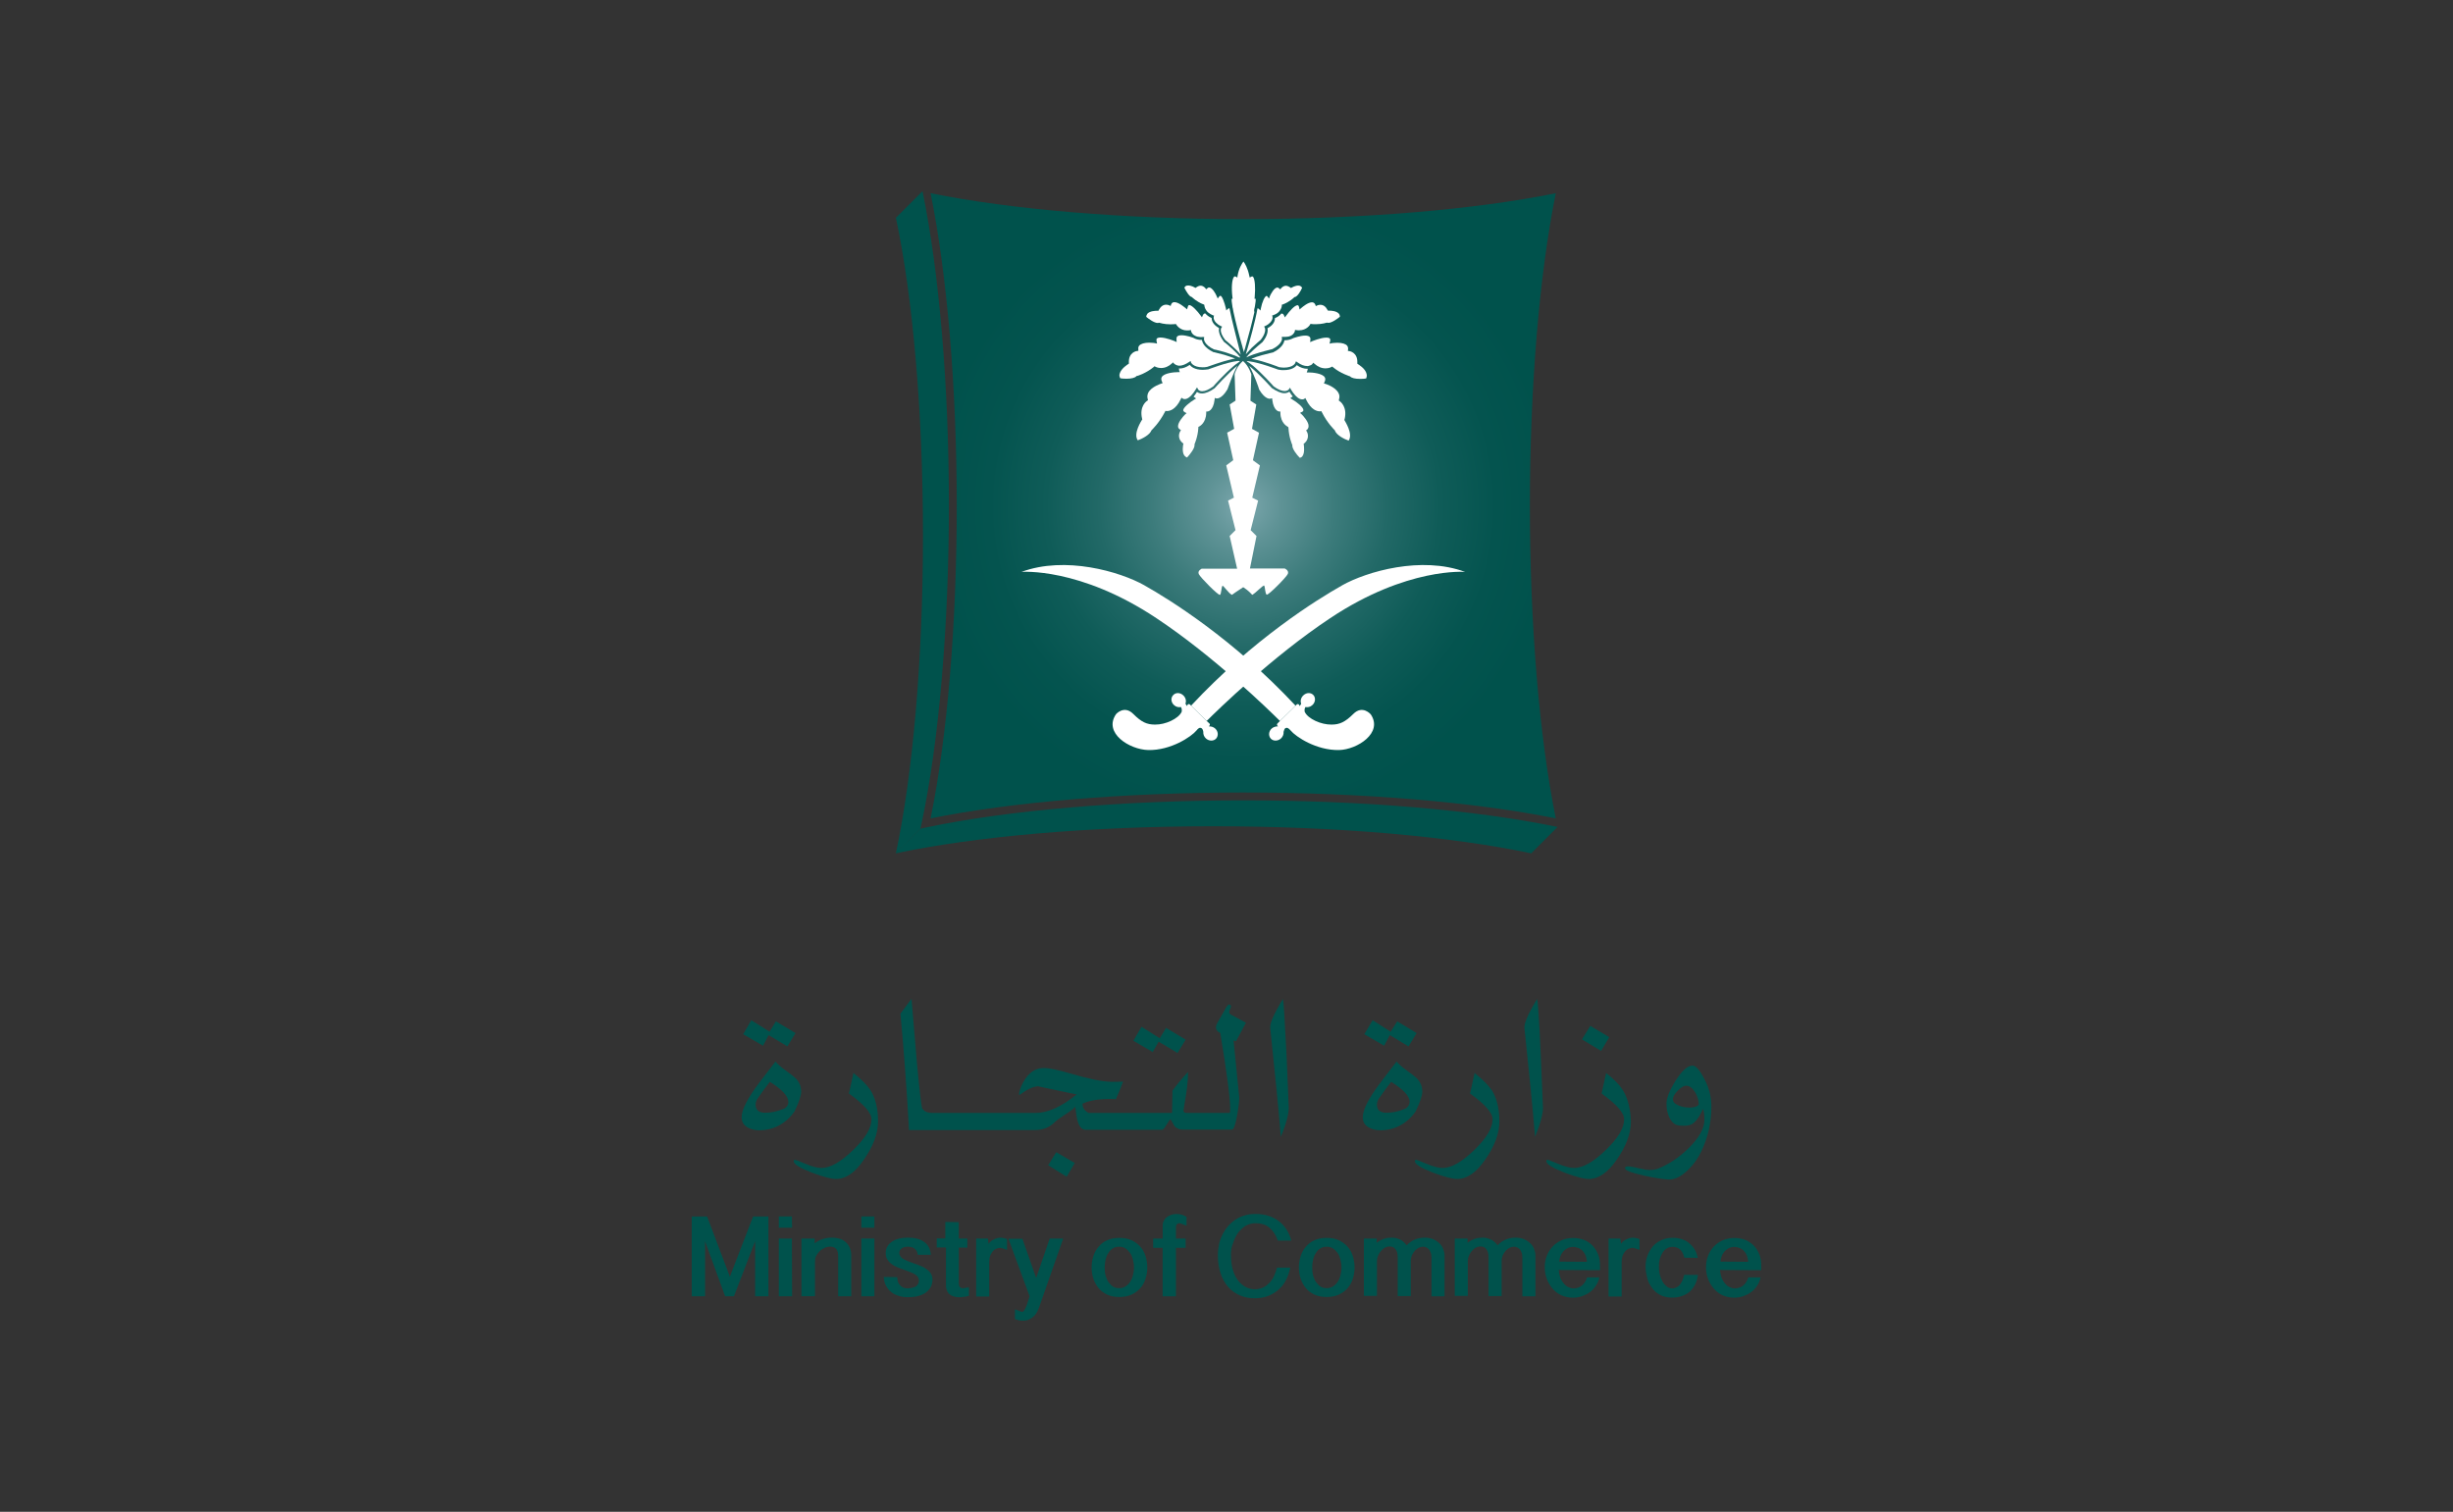 <svg xmlns="http://www.w3.org/2000/svg" xmlns:xlink="http://www.w3.org/1999/xlink" id="Layer_1" viewBox="0 0 595.28 366.89"><rect x="0" y="0" width="595.28" height="366.89" fill="#333333" stroke="none"/><defs><style>      .st0 {        fill: url(#radial-gradient);      }      .st1 {        fill: #fff;      }      .st2 {        fill: #00524c;      }    </style><radialGradient id="radial-gradient" cx="301.69" cy="-84.53" fx="301.69" fy="-84.53" r="75.86" gradientTransform="translate(0 207.28)" gradientUnits="userSpaceOnUse"><stop offset="0" stop-color="#7ca7ad"></stop><stop offset=".12" stop-color="#5f9396"></stop><stop offset=".29" stop-color="#3d7c7c"></stop><stop offset=".46" stop-color="#226967"></stop><stop offset=".63" stop-color="#0f5c58"></stop><stop offset=".81" stop-color="#04544f"></stop><stop offset="1" stop-color="#00524c"></stop></radialGradient></defs><g><g><path class="st2" d="M224.79,200.79l-1.48.33-5.97,5.97c19.05-4.05,46.58-6.57,77.12-6.57s58.02,2.52,77.12,6.57l6.4-6.4c-19.65-4.1-47.34-6.46-76.3-6.46s-57.25,2.41-76.9,6.57"></path><path class="st2" d="M223.37,201.07l.33-1.48c4.16-19.65,6.57-47.73,6.57-76.9s-2.35-56.65-6.4-76.3l-6.46,6.46c4.05,19.05,6.57,46.58,6.57,77.12s-2.52,58.02-6.57,77.12l5.97-6.02Z"></path></g><path id="SVGID" class="st0" d="M301.69,53.18c-28.62,0-56.15-2.3-75.86-6.29,4,19.7,6.35,47.23,6.35,75.86s-2.3,56.15-6.35,75.86c19.7-4,47.23-6.29,75.86-6.29s56.15,2.3,75.86,6.29c-4-19.7-6.29-47.18-6.29-75.86s2.3-56.15,6.29-75.86c-19.65,4-47.18,6.29-75.86,6.29"></path><path class="st1" d="M317.56,103.43c.05-.99-1.2-2.41-1.7-2.9l-.38-.33.44-.22c.27-.11.38-.27.38-.44.05-.66-1.59-1.97-2.74-2.63l-.44-.27.44-.33c.05-.05.11-.05.16-.11-.27-.33-.55-.66-.82-1.15-.22.16-.66.38-1.2.38-.82,0-1.86-.44-3.06-1.26l-.05-.05c-.05-.05-3.06-3.45-5.42-5.31,1.2,2.13,2.3,5.31,2.41,5.75,1.53,2.57,2.74,2.19,2.74,2.19l.38-.11.05.38c.33,2.74,1.64,2.85,1.7,2.85h.27v.33c.05,2.57,1.7,3.28,1.75,3.34l.16.11.05.22c.11,2.24.88,4,.88,4l.05.11v.11c-.05.77.99,2.19,1.81,3.01.33-.05.55-.22.71-.49.49-.77.33-2.19.27-2.68l-.05-.22.16-.11c1.53-1.31.66-2.85.6-2.9l-.16-.27.27-.16c.22-.27.33-.49.33-.82"></path><path class="st1" d="M326.26,101.84l.05-.16c.71-2.96-1.09-4.27-1.2-4.32l-.22-.16.05-.27c.16-.55.16-1.04-.11-1.53-.77-1.53-3.17-2.24-3.17-2.24l-.38-.11.16-.38c.22-.44.22-.82.05-1.09-.55-.99-3.06-1.2-3.94-1.2h-.44l.16-.44c.05-.16.05-.33.11-.49-.05,0-.11.05-.11.05-.82,0-1.7-.27-2.57-.88-.33.44-1.2,1.2-3.17,1.2-.38,0-.82,0-1.26-.11h-.05c-.05,0-4.38-1.7-7.12-2.03-.16-.05-.33-.05-.49-.05,0,0-.05,0-.05.05.16.11.38.27.6.38.27.22.6.44.93.71,2.19,1.86,4.71,4.65,4.98,4.98,1.04.77,1.97,1.15,2.68,1.15s.99-.38,1.04-.44l.11-.16.16-.22.22.44c.38.6.71,1.09,1.04,1.42.11.11.22.22.27.27.6.6,1.09.71,1.42.71s.49-.11.49-.11l.27-.22.16.33c1.26,2.63,2.74,2.9,3.34,2.9h.16l.22-.05.11.22c1.37,2.74,3.12,4.38,3.12,4.38l.05.05v.05c.44,1.2,2.41,2.13,3.34,2.46,1.2-1.64-.99-4.87-.99-4.93l-.05-.16Z"></path><path class="st1" d="M331.63,90.73c-.27-1.31-2.08-2.35-2.08-2.35l-.16-.11v-.22c.11-2.57-1.92-2.85-1.97-2.85l-.33-.05.05-.33c.05-.38-.05-.71-.22-.93-.38-.44-1.2-.71-2.41-.71-.77,0-1.37.11-1.37.11l-.49.11.11-.49c.11-.33.05-.55,0-.71-.11-.16-.44-.27-.88-.27-1.37,0-3.45.88-3.45.88l-.49.22.05-.55c.05-.33,0-.55-.16-.71-.16-.22-.6-.33-1.09-.33-1.2,0-2.79.6-2.85.6l-.11.05c-.49.27-1.15.49-2.08.49-.11.6-.55,1.86-2.79,2.96h-.05s-1.2.27-2.63.66c-.82.22-1.75.55-2.57.88h-.05c.27.05.55.11.88.16,2.57.55,5.53,1.7,5.91,1.86.38.05.77.11,1.15.11,2.3,0,2.79-1.09,2.79-1.15l.16-.38.33.22c.88.66,1.7.93,2.41.93h.05c.11,0,.22,0,.33-.05.11-.05.22-.05.33-.11.38-.11.55-.38.55-.38l.22-.27.22.22c.88.77,1.75,1.15,2.74,1.15.88,0,1.42-.33,1.42-.33l.22-.11.16.16c1.92,1.59,4,2.13,4,2.19h.11l.05.05c.33.38,1.2.6,2.46.6.6,0,1.2-.05,1.42-.11.16-.38.22-.71.11-1.09"></path><path class="st1" d="M308.7,84.76c2.3-1.15,2.41-2.35,2.41-2.52v-.05l-.05-.33v-.11h.38c.44,0,.77,0,1.09-.05.11,0,.16-.05.27-.05.27-.11.55-.16.71-.33.11-.05.22-.16.27-.22.38-.38.44-.71.44-.71l.05-.33.33.05c.22.05.44.05.66.05,1.86,0,2.68-1.37,2.68-1.42l.11-.16.22.05c.33.05.71.05,1.04.05,1.53,0,2.68-.38,2.68-.38h.16c.05,0,.16.05.22.05.82,0,2.19-.99,2.79-1.48,0-.33-.11-.6-.27-.77-.6-.66-1.92-.71-2.24-.71h-.38l-.11-.16c-.44-.82-.99-1.26-1.75-1.26-.44,0-.77.16-.77.16l-.33.16-.11-.33c-.16-.38-.44-.6-.82-.6-.93,0-2.19,1.04-2.63,1.42l-.38.33-.11-.55c-.11-.49-.33-.49-.38-.49-.71,0-2.03,1.53-2.74,2.52l-.33.44-.22-.49c-.16-.38-.38-.44-.55-.44h-.11c-.33.44-.82.82-1.53,1.09,0,.55-.22,1.64-1.81,2.46.11.55.11,1.7-1.2,3.34l-.05.05s-1.75,1.42-3.12,2.79c-.27.27-.49.55-.71.82,0,0,0,.05-.05.05,0,0,0,.05-.05.05.49-.22,1.09-.49,1.7-.71,2.03-.71,4.27-1.2,4.6-1.31"></path><path class="st1" d="M303.61,84.54c1.09-1.04,2.19-1.92,2.35-2.08,1.48-1.92.99-2.85.99-2.9l-.16-.27v-.05l.05-.05.27-.11c.55-.27.88-.55,1.15-.82.44-.49.55-.88.55-1.15v-.22l-.05-.22-.05-.11.22-.05.11-.05c.82-.27,1.31-.71,1.59-1.15.44-.6.44-1.15.44-1.15v-.22l.22-.05c1.64-.6,2.79-1.7,2.79-1.75l.05-.05h.11c.6-.11,1.37-1.37,1.75-2.24-.16-.33-.49-.55-.93-.55-.77,0-1.59.49-1.59.49l-.16.11-.16-.11c-.38-.27-.77-.44-1.09-.44-.71,0-1.15.6-1.15.6l-.22.27-.27-.22c-.16-.16-.27-.22-.44-.22-.77,0-1.64,1.64-1.86,2.19l-.16.49-.33-.44c-.11-.16-.22-.22-.22-.22-.49,0-1.15,1.59-1.42,3.01l-.11.55-.38-.38c-.11-.11-.22-.16-.33-.16-.55,3.17-1.92,8.1-2.74,10.78-.05.16-.05.27-.11.38.22-.22.44-.49.66-.71.16-.22.38-.44.66-.71"></path><path class="st1" d="M294.79,94.18l-.05.05c-1.15.82-2.19,1.26-3.06,1.26-.6,0-.99-.22-1.2-.38-.27.44-.55.82-.82,1.15.05.05.11.11.16.11l.44.33-.44.27c-1.09.66-2.74,1.97-2.68,2.63,0,.16.16.27.38.44l.44.22-.38.33c-.49.49-1.75,1.92-1.7,2.9,0,.27.16.55.44.71l.27.16-.16.27c-.05.05-.99,1.59.6,2.9l.16.11-.05.22s-.38,1.81.27,2.68c.16.22.38.38.66.49.77-.82,1.86-2.24,1.81-3.01v-.22s.82-1.81.93-4v-.22l.16-.05c.05-.05,1.7-.77,1.75-3.34v-.33h.33c.05,0,1.37-.11,1.7-2.85l.05-.44.33.11s1.2.38,2.74-2.19c.16-.44,1.26-3.61,2.41-5.75-2.35,1.92-5.42,5.36-5.47,5.42"></path><path class="st1" d="M300.32,87.61c-2.74.33-7.06,2.03-7.12,2.03h-.05c-.44.05-.88.11-1.26.11-1.97,0-2.85-.77-3.17-1.2-.88.6-1.7.88-2.46.88-.05,0-.11-.05-.16-.05,0,.16.05.33.05.49l.16.44h-.44c-.93,0-3.39.22-3.94,1.2-.16.27-.16.66.05,1.09l.16.38-.33.11s-2.46.77-3.17,2.24c-.22.49-.27.99-.11,1.53l.05.27-.22.16c-.11.05-1.92,1.31-1.2,4.32l.05.16-.11.16c0,.05-2.19,3.28-.99,4.93.93-.33,2.9-1.26,3.34-2.46l.05-.05.05-.05s1.75-1.64,3.17-4.38l.11-.22.22.05h.16c.6,0,2.08-.27,3.34-2.9l.16-.33.33.22s.16.11.49.11c.27,0,.77-.11,1.37-.71.11-.05.16-.16.27-.27.33-.33.66-.82,1.04-1.42l.27-.44.16.27.11.22s.27.44.99.44,1.59-.38,2.68-1.15c.27-.33,2.79-3.12,4.98-4.98.33-.27.6-.49.93-.71.22-.16.38-.27.6-.38h-.05c-.27-.16-.44-.16-.6-.11"></path><path class="st1" d="M275.91,91.22h.11s2.08-.6,4-2.19l.16-.16.16.11s.6.33,1.42.33c.93,0,1.86-.38,2.68-1.15l.22-.22.22.27s.22.22.6.38c.11.05.22.05.33.11.11,0,.22.05.33.05h.05c.71,0,1.53-.33,2.41-.93l.33-.22.11.38s.49,1.15,2.79,1.15c.33,0,.71,0,1.15-.11.38-.11,3.39-1.26,5.97-1.86.27-.05.55-.11.82-.16h-.05c-.82-.33-1.75-.6-2.57-.88-1.42-.38-2.57-.66-2.57-.66h-.11c-2.24-1.09-2.68-2.3-2.79-2.96-.93,0-1.59-.22-2.03-.49l-.11-.05s-1.59-.6-2.79-.6c-.55,0-.93.11-1.09.33-.16.16-.16.38-.16.77l.05.55-.49-.22s-2.08-.88-3.45-.88c-.44,0-.77.11-.88.27-.11.11-.11.38-.05.71l.11.49-.49-.11s-.66-.11-1.42-.11c-1.15,0-2.03.27-2.41.71-.22.22-.27.55-.22.93v.33l-.33.05c-.05,0-2.08.27-1.97,2.85v.22l-.16.11s-1.75,1.04-2.08,2.35c-.11.38-.05.71.16,1.09.27.05.82.11,1.48.11,1.2,0,2.08-.22,2.41-.6l.16-.11Z"></path><path class="st1" d="M300.92,86.62c-.22-.27-.49-.55-.71-.82-1.37-1.42-3.06-2.79-3.12-2.79l-.05-.05c-1.31-1.7-1.31-2.85-1.2-3.34-1.59-.88-1.81-1.92-1.81-2.46-.71-.27-1.2-.71-1.53-1.09h-.05c-.16,0-.38.05-.55.44l-.22.49-.33-.44c-.71-.99-2.08-2.52-2.74-2.52-.05,0-.27,0-.38.49l-.16.55-.38-.33c-.05,0-1.59-1.42-2.68-1.42-.38,0-.66.16-.82.6l-.11.33-.33-.16s-.33-.16-.77-.16c-.71,0-1.31.44-1.75,1.26l-.11.22h-.38c-.38,0-1.7.05-2.3.71-.16.22-.27.49-.27.77.6.49,1.92,1.48,2.79,1.48.05,0,.16,0,.22-.05h.16s1.15.38,2.74.38c.38,0,.71-.05,1.04-.05l.22-.05.11.16c.05.05.82,1.42,2.63,1.42.22,0,.44,0,.66-.05l.27-.05.05.33s.11.38.44.71c.05.05.16.11.27.22.16.11.44.22.71.33.11,0,.16.05.27.05.33.05.66.11,1.09.05h.38v.11l-.05.33v.05c0,.16.11,1.42,2.41,2.52.33.05,2.57.55,4.54,1.31.6.22,1.2.44,1.7.71v-.05q.11-.05.11-.11"></path><path class="st1" d="M298.35,74.8c-.11,0-.22.05-.38.16l-.38.38-.11-.55c-.33-1.42-.93-3.01-1.31-3.01-.11,0-.22.05-.33.22l-.33.44-.22-.49c-.22-.6-1.09-2.19-1.86-2.19-.16,0-.33.05-.44.22l-.27.22-.22-.27s-.44-.6-1.15-.6c-.33,0-.71.16-1.09.44l-.16.11-.16-.11s-.82-.49-1.59-.49c-.49,0-.77.16-.93.55.44.88,1.2,2.13,1.75,2.24h.05l.05.05s1.15,1.15,2.79,1.75l.16.05.05.22c0,.05.05.6.44,1.15.27.44.82.88,1.59,1.2l.11.05.22.05-.05.11-.05.22v.22c0,.22.11.66.55,1.15.27.27.6.55,1.15.82l.27.11.05.05v.05l-.22.33s-.49.93.99,2.85c.22.16,1.26,1.04,2.35,2.08.27.22.49.49.77.77.22.22.44.49.66.71-.05-.11-.05-.27-.11-.38-.66-2.79-2.02-7.72-2.63-10.89"></path><path class="st1" d="M304.43,74.86c.05-.16.05-.38.11-.55.16-.93.22-1.53.16-1.81h-.27l.05-.38c.22-2.35.05-4.38-.38-4.93-.11-.11-.16-.11-.22-.11s-.16.05-.22.05l-.38.22-.11-.44c-.38-1.86-1.04-2.96-1.42-3.45-.38.55-1.09,1.59-1.42,3.45l-.05.44-.38-.22c-.11-.05-.16-.05-.22-.05,0,0-.16,0-.22.11-.49.6-.66,2.57-.38,4.93l.05.38h-.22c-.05.27,0,.93.16,1.81,0,.16.05.33.11.55.05.27.11.55.16.88.49,2.24,1.26,5.36,2.19,8.48,0,.05.05.16.05.22.11.33.16.6.27.93v.11c0-.05.05-.11.05-.11.05-.33.16-.6.27-.93,0-.05.05-.16.05-.22.88-3.12,1.7-6.24,2.19-8.48-.11-.33-.05-.66,0-.88"></path><path class="st1" d="M311.76,137.96h-8.43l1.59-7.88-1.42-1.42,1.81-7.17-1.42-.71,1.86-7.83-1.7-1.26,1.48-6.68-1.7-.93,1.04-5.91-1.42-.93.22-6.4s-.6-2.03-2.03-3.23h0c-1.37,1.09-1.97,2.9-2.03,3.17v.05l.22,6.4-1.42.93,1.09,5.91-1.7.93,1.48,6.68-1.7,1.26,1.86,7.83-1.42.71,1.81,7.17-1.42,1.42,1.81,7.94h-8.59s-1.09.49-.71,1.31,4.76,5.25,5.14,5.04c.33-.22.33-1.86.6-2.19.16-.22,1.42,1.75,2.3,2.19,0,0,1.42-1.04,2.74-1.86,1.31.82,2.19,1.86,2.19,1.86.88-.49,2.68-2.46,2.9-2.24.22.33.22,1.97.6,2.19.38.22,4.76-4.21,5.14-5.04.33-.88-.77-1.31-.77-1.31"></path><path class="st1" d="M277.77,142.07c-6.02-3.39-19.32-7.22-29.88-3.28,0,0,14.07-1.2,32.73,11.22,13.96,9.25,27.42,22.39,29.99,24.96l3.78-3.72c-15-16.09-30.59-25.78-36.62-29.17"></path><path class="st1" d="M332.61,173.32s-1.97-2.3-4.21-.05c-1.97,1.97-3.34,2.57-5.25,2.57-2.57.05-5.75-1.42-6.51-3.06,0,0-.22-.6.16-1.2.55.11,1.15,0,1.64-.44.77-.66.88-1.75.33-2.41-.6-.71-1.7-.71-2.46,0-.6.55-.82,1.37-.55,2.03-.05.22-.22.38-.44.6,0-.11,0-.27-.11-.38-.16-.16-.38-.16-.55,0l-.27.27-3.78,3.72-.6.6c-.16.16-.16.38,0,.55.05.05.11.11.16.11-.05,0-.11.05-.16.05-.44,0-.99.16-1.37.49-.77.66-.88,1.75-.27,2.46.6.66,1.7.66,2.46,0,.49-.44.71-1.04.66-1.64.11-.38.22-.77.44-.88.44-.22.77,0,1.26.55,1.26,1.53,6.24,4.87,11.77,4.76,4.38-.11,10.78-4.16,7.66-8.7"></path><path class="st1" d="M325.66,142.07c6.02-3.39,19.32-7.22,29.88-3.28,0,0-14.07-1.2-32.73,11.22-13.96,9.25-27.42,22.39-29.99,24.96l-3.78-3.72c15-16.09,30.59-25.78,36.62-29.17"></path><path class="st1" d="M270.82,173.32s1.97-2.3,4.21-.05c1.97,1.97,3.28,2.57,5.25,2.57,2.52.05,5.69-1.42,6.46-3.06,0,0,.22-.6-.16-1.2-.55.11-1.15,0-1.64-.44-.77-.66-.88-1.75-.27-2.41.6-.71,1.7-.71,2.46,0,.6.55.82,1.37.55,2.03.11.22.22.38.44.6,0-.11,0-.27.11-.38.16-.16.38-.16.55,0l.27.27,3.78,3.72.66.6c.16.16.16.38,0,.55-.05.05-.11.11-.16.11.05,0,.11.05.16.05.49,0,.99.16,1.37.49.77.66.88,1.75.27,2.46-.6.66-1.7.66-2.46,0-.49-.44-.71-1.04-.66-1.64-.05-.38-.22-.77-.44-.88-.44-.22-.77,0-1.2.55-1.26,1.53-6.24,4.87-11.71,4.76-4.6-.11-10.95-4.16-7.83-8.7"></path></g><polygon class="st2" points="254.36 282.78 258.85 285.57 260.82 282.24 256.33 279.61 254.36 282.78"></polygon><g><polygon class="st2" points="186.53 251.2 191.08 253.94 193.05 250.71 188.29 247.86 186.75 250.38 182.32 247.59 180.35 250.98 185.17 253.78 186.53 251.2"></polygon><path class="st2" d="M194.42,264.89c0-1.31-.49-2.46-1.53-3.39-.33-.27-1.09-.93-2.35-1.81-1.15-.82-1.92-1.53-2.35-2.08l-3.78,4.93c-2.96,3.89-4.43,6.73-4.43,8.59,0,1.26.6,2.13,1.86,2.68.99.44,2.13.6,3.45.44,2.03-.22,3.78-.93,5.2-2.08.77-.55,1.53-1.37,2.3-2.41,1.09-2.24,1.64-3.89,1.64-4.87ZM190.26,269.05c-1.59.66-3.12.99-4.54.99-1.59,0-2.35-.66-2.35-1.97,0-.38.11-.82.33-1.26,1.2-1.75,2.24-3.17,3.12-4.27,2.9,1.81,4.43,3.39,4.49,4.82.05.66-.27,1.26-1.04,1.7Z"></path><path class="st2" d="M207.11,260.4c-.55,2.41-.88,4.05-1.09,4.98,3.67,2.63,5.47,4.71,5.47,6.24,0,2.13-1.48,4.6-4.49,7.5-3.01,2.9-5.53,4.32-7.66,4.32-.99,0-2.24-.33-3.83-.99s-2.46-.99-2.57-.99c-.22,0-.33.11-.33.33,0,.71,1.48,1.64,4.43,2.79,2.74,1.04,4.71,1.53,5.86,1.53,2.35,0,4.6-1.53,6.68-4.6,2.35-3.34,3.5-6.46,3.5-9.36,0-3.06-.6-5.58-1.81-7.55-.88-1.31-2.24-2.68-4.16-4.21Z"></path><path class="st2" d="M272.57,262.53h0q.11,0,0,0Z"></path><polygon class="st2" points="281.17 252.79 285.76 255.53 287.73 252.3 282.97 249.45 281.44 251.97 277.01 249.18 275.04 252.57 279.74 255.31 281.17 252.79"></polygon><path class="st2" d="M302.35,248.19c-1.15-.6-2.35-1.26-3.56-1.92-.33-.16-.49-.38-.49-.66,0-.16.05-.38.22-.71.16-.33.22-.55.22-.71s-.11-.33-.38-.38c-.16-.16-.49.11-.88.82l-2.13,3.72c-.16.33-.27.66-.27.99,0,.49.27.88.77,1.2l.27.11c1.59,9.52,2.41,15.71,2.41,18.44,0,.66-.05.99-.16.99h-10.34c-.49,0-.77-.16-.82-.49,0-.05.05-.44.16-1.2.6-3.39.93-5.97.93-7.72,0-.27,0-.44-.05-.49-1.59,1.75-2.79,3.23-3.72,4.49l-.11,5.42h-20.25l-.44-.27c-.71-.49-1.04-1.15-1.04-1.97,1.59-.77,3.78-1.15,6.62-1.15.6,0,1.09,0,1.48.05.82-1.86,1.42-3.28,1.75-4.27-.22,0-.66,0-1.42.05h-1.37c-2.08,0-5.36-.66-9.85-1.97-3.01-.88-5.2-1.37-6.57-1.37-2.41,0-4.27,1.53-5.58,4.6-.27.71-.44,1.31-.44,1.81.05.05.05.11.05.16,1.92-1.42,3.45-2.13,4.6-2.13l2.24.49c3.12.66,5.47,1.15,7.06,1.48-3.67,3.01-7.01,4.49-10.02,4.49h-24.85c-1.04,0-1.81-.22-2.19-.66-.16-.16-.33-.33-.38-.38-.22-.49-.66-4.21-1.31-11.17l-1.31-15.49c-1.2,1.64-2.13,2.85-2.68,3.61.82,8.92,1.53,18.34,2.08,28.24h30.54c1.92,0,3.5-.6,4.76-1.86.49-.49,1.37-1.09,2.52-1.86,1.2-.77,2.03-1.37,2.52-1.92.22,1.75.38,2.85.55,3.34.38,1.48,1.04,2.24,2.03,2.24h18.5c.22,0,.6-.44,1.09-1.26s.82-1.26.93-1.26c.11.05.27.33.55.88s.49.88.71,1.04c.55.38,1.09.55,1.64.55h12.04c.38,0,.82-1.09,1.2-3.23.38-2.03.55-3.56.55-4.6l-1.37-13.79c.16.05.33.11.6.16l2.41-4.49Z"></path><path class="st2" d="M311.32,242.45c-2.19,3.61-3.23,5.97-3.06,7.12,1.09,10.29,1.97,19.05,2.57,26.33,1.31-3.23,1.92-5.58,1.92-7.06l-.55-13.08c-.44-8.59-.71-13.03-.88-13.3Z"></path><polygon class="st2" points="337.27 251.2 341.81 253.94 343.78 250.71 339.07 247.86 337.48 250.38 333.11 247.59 331.08 250.98 335.9 253.78 337.27 251.2"></polygon><path class="st2" d="M345.15,264.89c0-1.31-.49-2.46-1.53-3.39-.33-.27-1.09-.93-2.35-1.81-1.15-.82-1.92-1.53-2.35-2.08l-3.78,4.93c-2.96,3.89-4.43,6.73-4.43,8.59,0,1.26.6,2.13,1.86,2.68.99.44,2.13.6,3.45.44,2.03-.22,3.78-.93,5.2-2.08.77-.55,1.53-1.37,2.3-2.41,1.09-2.24,1.64-3.89,1.64-4.87ZM341.04,269.05c-1.59.66-3.12.99-4.54.99-1.59,0-2.35-.66-2.35-1.97,0-.38.11-.82.33-1.26,1.2-1.75,2.24-3.17,3.12-4.27,2.9,1.81,4.43,3.39,4.49,4.82,0,.66-.33,1.26-1.04,1.7Z"></path><path class="st2" d="M357.84,260.4c-.55,2.41-.88,4.05-1.09,4.98,3.67,2.63,5.47,4.71,5.47,6.24,0,2.13-1.48,4.6-4.49,7.5-3.01,2.9-5.53,4.32-7.66,4.32-.99,0-2.24-.33-3.83-.99s-2.46-.99-2.57-.99c-.22,0-.33.11-.33.33,0,.71,1.48,1.64,4.43,2.79,2.74,1.04,4.71,1.53,5.86,1.53,2.35,0,4.6-1.53,6.73-4.6,2.35-3.34,3.5-6.46,3.5-9.36,0-3.06-.6-5.58-1.81-7.55-.93-1.31-2.3-2.68-4.21-4.21Z"></path><path class="st2" d="M373.01,242.45c-2.19,3.61-3.23,5.97-3.06,7.12,1.09,10.29,1.97,19.05,2.57,26.33,1.31-3.23,1.92-5.58,1.92-7.06l-.55-13.08c-.38-8.59-.71-13.03-.88-13.3Z"></path><path class="st2" d="M393.86,264.61c-.82-1.31-2.19-2.74-4.1-4.21-.55,2.41-.88,4.05-1.09,4.98,3.67,2.63,5.47,4.71,5.47,6.24,0,2.13-1.48,4.6-4.49,7.5-3.01,2.9-5.53,4.32-7.66,4.32-.99,0-2.24-.33-3.83-.99s-2.46-.99-2.57-.99c-.22,0-.33.11-.33.33,0,.71,1.48,1.64,4.43,2.79,2.74,1.04,4.71,1.53,5.86,1.53,2.35,0,4.6-1.53,6.73-4.6,2.35-3.34,3.5-6.46,3.5-9.36-.11-3.01-.71-5.53-1.92-7.55Z"></path><polygon class="st2" points="390.52 251.7 385.92 248.96 383.9 252.24 388.55 255.03 390.52 251.7"></polygon><path class="st2" d="M413.56,261.77c-1.09-2.13-2.03-3.17-2.85-3.17-1.2,0-2.57,1.26-4.16,3.78-1.48,2.41-2.19,4.27-2.13,5.58,0,1.26.27,2.35.71,3.28.6,1.2,1.42,1.86,2.57,1.92,1.31.11,2.24,0,2.85-.33.93-.55,1.86-1.75,2.74-3.72.22.66.33,1.48.33,2.52.05,2.13-1.26,4.49-3.89,7.06-2.41,2.35-4.98,4-7.55,4.98-.55.16-1.09.27-1.81.27-.6,0-1.53-.16-2.74-.44-1.2-.33-2.13-.44-2.68-.44-.38,0-.6.16-.6.44,0,.55,1.53,1.09,4.65,1.81,2.46.55,4.38.82,5.75.93,1.59.11,3.17-.66,4.87-2.3,1.37-1.31,2.46-2.85,3.28-4.6,1.59-3.34,2.41-6.95,2.41-10.78,0-2.35-.55-4.6-1.75-6.79ZM409.79,268.77c-.77,0-1.53-.16-2.3-.44-.99-.38-1.48-.88-1.53-1.53,0-.6.38-1.31,1.2-2.13s1.48-1.2,2.08-1.2c.82.05,1.53.6,2.19,1.7.55.99.82,1.97.82,2.85-.33.55-1.2.77-2.46.77Z"></path></g><g><polygon class="st2" points="171.59 295.21 177.12 309.82 182.76 295.21 186.48 295.21 186.48 314.58 183.25 314.58 183.25 301.23 178.11 314.58 175.97 314.58 171.1 301.23 171.1 314.58 167.87 314.58 167.87 295.21 171.59 295.21"></polygon><path class="st2" d="M192.23,297.94h-3.23v-2.74h3.17l.05,2.74h0ZM192.23,314.58h-3.23v-14.01h3.17l.05,14.01h0Z"></path><path class="st2" d="M194.47,300.57h3.23v1.15c.6-.44,1.26-.82,1.97-1.04.71-.22,1.42-.33,2.19-.33.71,0,1.37.11,1.97.27.6.22,1.04.49,1.48.88.38.38.71.82.93,1.37s.33,1.09.33,1.75v9.96h-3.17v-9.69c0-.82-.16-1.42-.49-1.81-.33-.33-.77-.55-1.37-.55-.55,0-1.04.11-1.48.33-.44.22-.88.49-1.2.82s-.6.71-.82,1.15-.27.88-.27,1.37v8.37h-3.28v-14.01h0Z"></path><path class="st2" d="M212.2,297.94h-3.17v-2.74h3.17v2.74ZM212.2,314.58h-3.17v-14.01h3.17v14.01Z"></path><path class="st2" d="M217.73,309.93c0,.49.11.93.22,1.26.16.33.33.6.55.82s.49.38.77.49c.33.11.66.16.99.16.27,0,.6-.05.93-.11.33-.05.6-.16.88-.27s.49-.33.66-.6c.16-.22.27-.55.27-.93,0-.33-.11-.6-.27-.88-.16-.22-.38-.44-.66-.6s-.6-.33-.99-.49c-.38-.16-.77-.27-1.15-.44-.6-.22-1.2-.44-1.81-.66s-1.15-.49-1.59-.82c-.49-.33-.88-.71-1.15-1.15-.33-.44-.44-.99-.44-1.64s.16-1.2.44-1.64.66-.88,1.15-1.15c.49-.33,1.04-.55,1.7-.71s1.31-.22,2.03-.22c.77,0,1.48.05,2.19.22.66.16,1.26.44,1.75.77.49.33.88.77,1.2,1.31.27.55.44,1.15.49,1.86h-3.17c-.05-.38-.16-.66-.27-.93-.16-.22-.33-.44-.55-.6s-.44-.27-.71-.33-.55-.11-.88-.11c-.66,0-1.2.16-1.53.44-.38.27-.55.66-.55,1.09,0,.33.11.55.27.82.16.22.38.44.66.6s.6.33.99.49c.38.16.77.27,1.15.44.6.22,1.2.44,1.81.66s1.15.49,1.59.82c.49.33.88.66,1.15,1.09s.44.93.44,1.48c0,.77-.16,1.42-.49,1.97s-.77.99-1.31,1.37c-.55.33-1.2.6-1.92.77-.71.16-1.48.22-2.3.22-.77,0-1.53-.11-2.19-.33-.71-.22-1.31-.49-1.81-.93-.55-.38-.93-.93-1.26-1.53s-.49-1.31-.55-2.13l3.28.05h0Z"></path><path class="st2" d="M232.67,296.58v4h2.08v2.19h-2.08v8.54c0,.49.11.88.27,1.04.16.16.38.27.66.27.11,0,.27,0,.49-.05s.6-.11,1.04-.16v2.08c-.38.11-.77.16-1.2.22-.38.05-.77.11-1.09.11-.44,0-.88-.05-1.26-.16-.38-.11-.77-.27-1.04-.49-.33-.22-.55-.55-.71-.88-.16-.38-.27-.82-.27-1.31v-9.25h-2.24v-2.19h2.08v-4l3.28.05h0Z"></path><path class="st2" d="M236.89,300.57h2.85l.16,1.26c.38-.49.82-.88,1.37-1.09.55-.27,1.04-.38,1.64-.38.16,0,.38.05.66.11.27.05.55.11.82.22v2.63c-.88-.33-1.42-.49-1.59-.49-.44,0-.82.11-1.15.27s-.66.44-.88.77c-.22.33-.44.66-.55,1.09s-.16.82-.16,1.31v8.37h-3.17v-14.07h0Z"></path><path class="st2" d="M251.45,310.15l3.28-9.58h3.28l-5.91,16.86c-.22.55-.44,1.04-.71,1.42-.27.38-.6.71-.93.93s-.66.44-1.04.55c-.33.11-.71.16-1.04.16-.27,0-.6,0-.93-.05s-.71-.16-1.15-.33v-2.35c.16.05.33.11.49.16s.33.11.55.22c.16.05.33.11.44.16.16.05.22.05.33.05s.22-.05.33-.22c.11-.11.22-.27.33-.49s.16-.38.27-.6c.11-.22.16-.38.22-.6l.6-1.86-5.14-13.96h3.39l3.34,9.52Z"></path><path class="st2" d="M264.91,307.58c0-.99.16-1.92.44-2.79s.71-1.64,1.31-2.3c.55-.66,1.26-1.2,2.08-1.53.82-.38,1.81-.55,2.9-.55s2.03.16,2.9.55c.82.38,1.53.88,2.13,1.53s1.04,1.42,1.31,2.3c.27.88.44,1.81.44,2.79s-.16,1.92-.44,2.79-.71,1.64-1.31,2.3-1.31,1.15-2.13,1.53-1.81.55-2.9.55-2.03-.16-2.9-.55c-.82-.38-1.53-.88-2.08-1.53s-.99-1.42-1.31-2.3c-.27-.82-.44-1.75-.44-2.79M268.08,307.58c0,.71.05,1.37.22,1.97s.38,1.15.71,1.59c.33.44.66.82,1.09,1.09s.93.38,1.48.38,1.04-.11,1.48-.38c.44-.27.82-.6,1.15-1.09.33-.44.55-.99.71-1.59.16-.6.27-1.26.27-1.97,0-.66-.11-1.31-.27-1.97-.16-.6-.38-1.15-.71-1.59-.33-.44-.71-.82-1.15-1.09-.44-.27-.93-.38-1.48-.38s-1.04.11-1.48.38c-.44.27-.82.6-1.09,1.09-.33.44-.55.99-.71,1.59-.11.66-.22,1.31-.22,1.97"></path><path class="st2" d="M282.15,300.57v-3.06c0-.44.05-.77.22-1.15.16-.33.38-.66.71-.93.33-.27.66-.44,1.09-.6s.93-.22,1.48-.22c.33,0,.66.05,1.09.16s.82.33,1.2.55v2.13c-.44-.16-.82-.33-1.15-.44-.27-.11-.44-.16-.49-.16-.27,0-.49.05-.66.22-.16.16-.27.44-.27.77v2.74h2.35v2.24h-2.35v11.77h-3.23v-11.77h-2.3v-2.24h2.3Z"></path><path class="st2" d="M298.73,304.62c0,1.42.16,2.63.49,3.67.33,1.04.77,1.92,1.31,2.57s1.2,1.2,1.86,1.53c.71.33,1.42.49,2.13.49s1.42-.16,2.03-.44c.6-.27,1.09-.71,1.59-1.2.44-.49.82-1.04,1.09-1.7.27-.6.49-1.26.66-1.92h3.23c-.22,1.04-.55,2.03-.99,2.9-.44.93-1.04,1.7-1.75,2.35s-1.59,1.2-2.52,1.59c-.99.38-2.08.6-3.28.6-1.37,0-2.63-.22-3.72-.71-1.09-.49-2.08-1.15-2.85-2.08-.77-.88-1.42-2.03-1.81-3.28-.44-1.31-.66-2.79-.66-4.43,0-.82.11-1.7.27-2.52s.44-1.59.82-2.35c.33-.71.77-1.42,1.31-2.03.49-.6,1.09-1.15,1.81-1.64.66-.44,1.42-.82,2.24-1.04.82-.27,1.7-.38,2.68-.38,1.2,0,2.3.16,3.28.49.93.33,1.81.77,2.52,1.37.71.55,1.31,1.26,1.81,2.03.49.77.82,1.64,1.09,2.57h-3.28c-.49-1.42-1.2-2.46-2.08-3.17s-1.97-1.04-3.34-1.04c-.88,0-1.64.22-2.35.6-.71.44-1.31.99-1.86,1.7-.49.71-.93,1.53-1.2,2.46-.44.99-.55,1.97-.55,3.01"></path><path class="st2" d="M315.21,307.58c0-.99.16-1.92.44-2.79s.71-1.64,1.31-2.3c.55-.66,1.26-1.2,2.08-1.53.82-.38,1.81-.55,2.9-.55s2.03.16,2.9.55c.82.38,1.53.88,2.13,1.53.6.66,1.04,1.42,1.31,2.3.27.88.44,1.81.44,2.79s-.16,1.92-.44,2.79-.71,1.64-1.31,2.3c-.6.66-1.31,1.15-2.13,1.53s-1.81.55-2.9.55-2.03-.16-2.9-.55c-.82-.38-1.53-.88-2.08-1.53s-.99-1.42-1.31-2.3c-.27-.82-.44-1.75-.44-2.79M318.44,307.58c0,.71.05,1.37.22,1.97s.38,1.15.71,1.59c.33.44.66.82,1.09,1.09s.93.38,1.48.38,1.04-.11,1.48-.38.82-.6,1.15-1.09c.33-.44.55-.99.71-1.59.16-.6.27-1.26.27-1.97,0-.66-.11-1.31-.27-1.97-.16-.6-.38-1.15-.71-1.59-.33-.44-.71-.82-1.15-1.09s-.93-.38-1.48-.38-1.04.11-1.48.38-.82.6-1.09,1.09c-.33.44-.55.99-.71,1.59-.16.66-.22,1.31-.22,1.97"></path><path class="st2" d="M330.92,300.57h3.17v1.04c.55-.44,1.15-.77,1.81-.99.66-.22,1.26-.27,1.86-.27.71,0,1.31.16,1.97.44.6.27,1.15.77,1.64,1.42.27-.33.6-.6.93-.82.33-.22.71-.44,1.09-.6s.77-.27,1.15-.33.77-.11,1.15-.11c.71,0,1.37.11,1.97.33.6.22,1.09.55,1.53.93s.77.82.99,1.37c.22.55.38,1.09.38,1.7v9.91h-3.17v-9.36c0-.55-.05-.93-.22-1.31-.11-.33-.27-.6-.49-.82s-.44-.33-.66-.44c-.22-.05-.49-.11-.71-.11-.33,0-.71.11-1.04.27-.33.16-.66.44-.93.71-.27.33-.49.66-.71,1.09-.16.44-.27.88-.27,1.37v8.54h-3.17v-9.36c0-.55-.05-.93-.16-1.31-.11-.33-.27-.6-.49-.82-.16-.22-.38-.33-.6-.44-.22-.05-.44-.11-.66-.11-.44,0-.88.11-1.26.33-.38.22-.71.55-.99.88s-.49.77-.66,1.15c-.16.44-.22.82-.22,1.2v8.43h-3.17v-13.9h-.05Z"></path><path class="st2" d="M352.97,300.57h3.17v1.04c.55-.44,1.15-.77,1.81-.99.66-.22,1.26-.27,1.86-.27.71,0,1.31.16,1.97.44.6.27,1.15.77,1.64,1.42.27-.33.6-.6.93-.82.33-.22.71-.44,1.09-.6s.77-.27,1.15-.33.77-.11,1.15-.11c.71,0,1.37.11,1.97.33.6.22,1.09.55,1.53.93s.77.82.99,1.37c.22.55.38,1.09.38,1.7v9.91h-3.17v-9.36c0-.55-.05-.93-.22-1.31-.11-.33-.27-.6-.49-.82s-.44-.33-.66-.44c-.22-.05-.49-.11-.71-.11-.33,0-.71.11-1.04.27-.33.16-.66.44-.93.71-.27.33-.49.66-.71,1.09-.16.44-.27.88-.27,1.37v8.54h-3.17v-9.36c0-.55-.05-.93-.16-1.31-.11-.33-.27-.6-.49-.82-.16-.22-.38-.33-.6-.44-.22-.05-.44-.11-.66-.11-.44,0-.88.11-1.26.33-.38.22-.71.55-.99.88s-.49.77-.66,1.15c-.16.44-.22.82-.22,1.2v8.43h-3.17v-13.9h-.05Z"></path><path class="st2" d="M378.26,308.18c.05.6.16,1.15.33,1.7s.44,1.04.77,1.42c.33.44.66.77,1.09.99.44.22.88.38,1.37.38,1.59,0,2.74-.88,3.34-2.68h2.96c-.16.77-.44,1.48-.88,2.08-.38.6-.88,1.15-1.48,1.53-.55.44-1.2.71-1.92.99-.71.22-1.42.33-2.13.33-1.04,0-1.97-.22-2.85-.6-.82-.38-1.53-.93-2.13-1.64-.6-.71-1.04-1.48-1.37-2.35s-.49-1.86-.49-2.85c0-.93.16-1.86.49-2.68.33-.88.77-1.59,1.37-2.24.6-.66,1.31-1.15,2.13-1.53s1.81-.6,2.85-.6c.99,0,1.92.16,2.74.49.82.33,1.48.82,2.08,1.42.55.6.99,1.31,1.31,2.13.33.82.44,1.75.44,2.74v1.04l-10.02-.05h0ZM385.1,306.21c-.05-.55-.11-.99-.27-1.42s-.38-.82-.71-1.15c-.27-.33-.66-.6-1.04-.77-.44-.16-.88-.27-1.37-.27-.44,0-.88.11-1.26.27-.38.22-.71.44-1.04.77-.27.33-.55.71-.71,1.15s-.27.88-.33,1.37l6.73.05h0Z"></path><path class="st2" d="M390.36,300.57h2.85l.16,1.26c.38-.49.82-.88,1.37-1.09.55-.27,1.04-.38,1.64-.38.16,0,.38.05.66.11.27.05.55.11.82.22v2.63c-.88-.33-1.42-.49-1.59-.49-.44,0-.82.11-1.15.27s-.66.44-.88.77c-.22.33-.44.66-.55,1.09s-.16.82-.16,1.31v8.37h-3.17v-14.07h0Z"></path><path class="st2" d="M408.75,305.22c-.27-.99-.6-1.64-1.09-2.03-.44-.38-1.04-.6-1.75-.6-.55,0-.99.11-1.42.38s-.77.6-1.04,1.04c-.27.44-.49.93-.66,1.53s-.22,1.2-.22,1.81c0,.66.05,1.31.22,1.97.16.66.38,1.2.66,1.7.27.49.66.88,1.04,1.2.38.33.88.44,1.37.44.38,0,.71-.11,1.04-.27.33-.16.6-.38.82-.71.22-.27.44-.66.6-1.04s.27-.82.38-1.26h3.34c-.11.88-.33,1.64-.66,2.3-.33.66-.77,1.26-1.31,1.75s-1.15.82-1.92,1.09c-.71.27-1.53.38-2.41.38-1.09,0-2.08-.22-2.9-.66s-1.48-1.04-1.97-1.75c-.55-.71-.93-1.53-1.15-2.41-.22-.88-.38-1.81-.38-2.68,0-.99.16-1.92.49-2.74.33-.88.77-1.59,1.31-2.24.55-.6,1.26-1.15,2.08-1.48.82-.38,1.7-.55,2.68-.55.88,0,1.7.11,2.35.38.71.22,1.31.6,1.81,1.04.49.44.93.93,1.26,1.53s.55,1.26.71,1.92l-3.28-.05h0Z"></path><path class="st2" d="M417.39,308.18c.05.6.16,1.15.33,1.7s.44,1.04.77,1.42c.33.44.66.77,1.09.99.44.22.88.38,1.37.38,1.59,0,2.74-.88,3.34-2.68h2.96c-.16.77-.44,1.48-.88,2.08-.38.6-.88,1.15-1.48,1.53-.55.44-1.2.71-1.92.99-.71.22-1.42.33-2.13.33-1.04,0-1.97-.22-2.85-.6-.82-.38-1.53-.93-2.13-1.64-.6-.71-1.04-1.48-1.37-2.35s-.49-1.86-.49-2.85c0-.93.16-1.86.49-2.68.33-.88.77-1.59,1.37-2.24.6-.66,1.31-1.15,2.13-1.53s1.81-.6,2.85-.6c.99,0,1.92.16,2.74.49.82.33,1.48.82,2.08,1.42.55.6.99,1.31,1.31,2.13.33.82.44,1.75.44,2.74v1.04l-10.02-.05h0ZM424.23,306.21c-.05-.55-.11-.99-.27-1.42s-.38-.82-.71-1.15c-.27-.33-.66-.6-1.04-.77-.44-.16-.88-.27-1.37-.27-.44,0-.88.11-1.26.27-.38.22-.71.44-1.04.77-.27.33-.55.71-.71,1.15s-.27.88-.33,1.37l6.73.05h0Z"></path></g></svg>